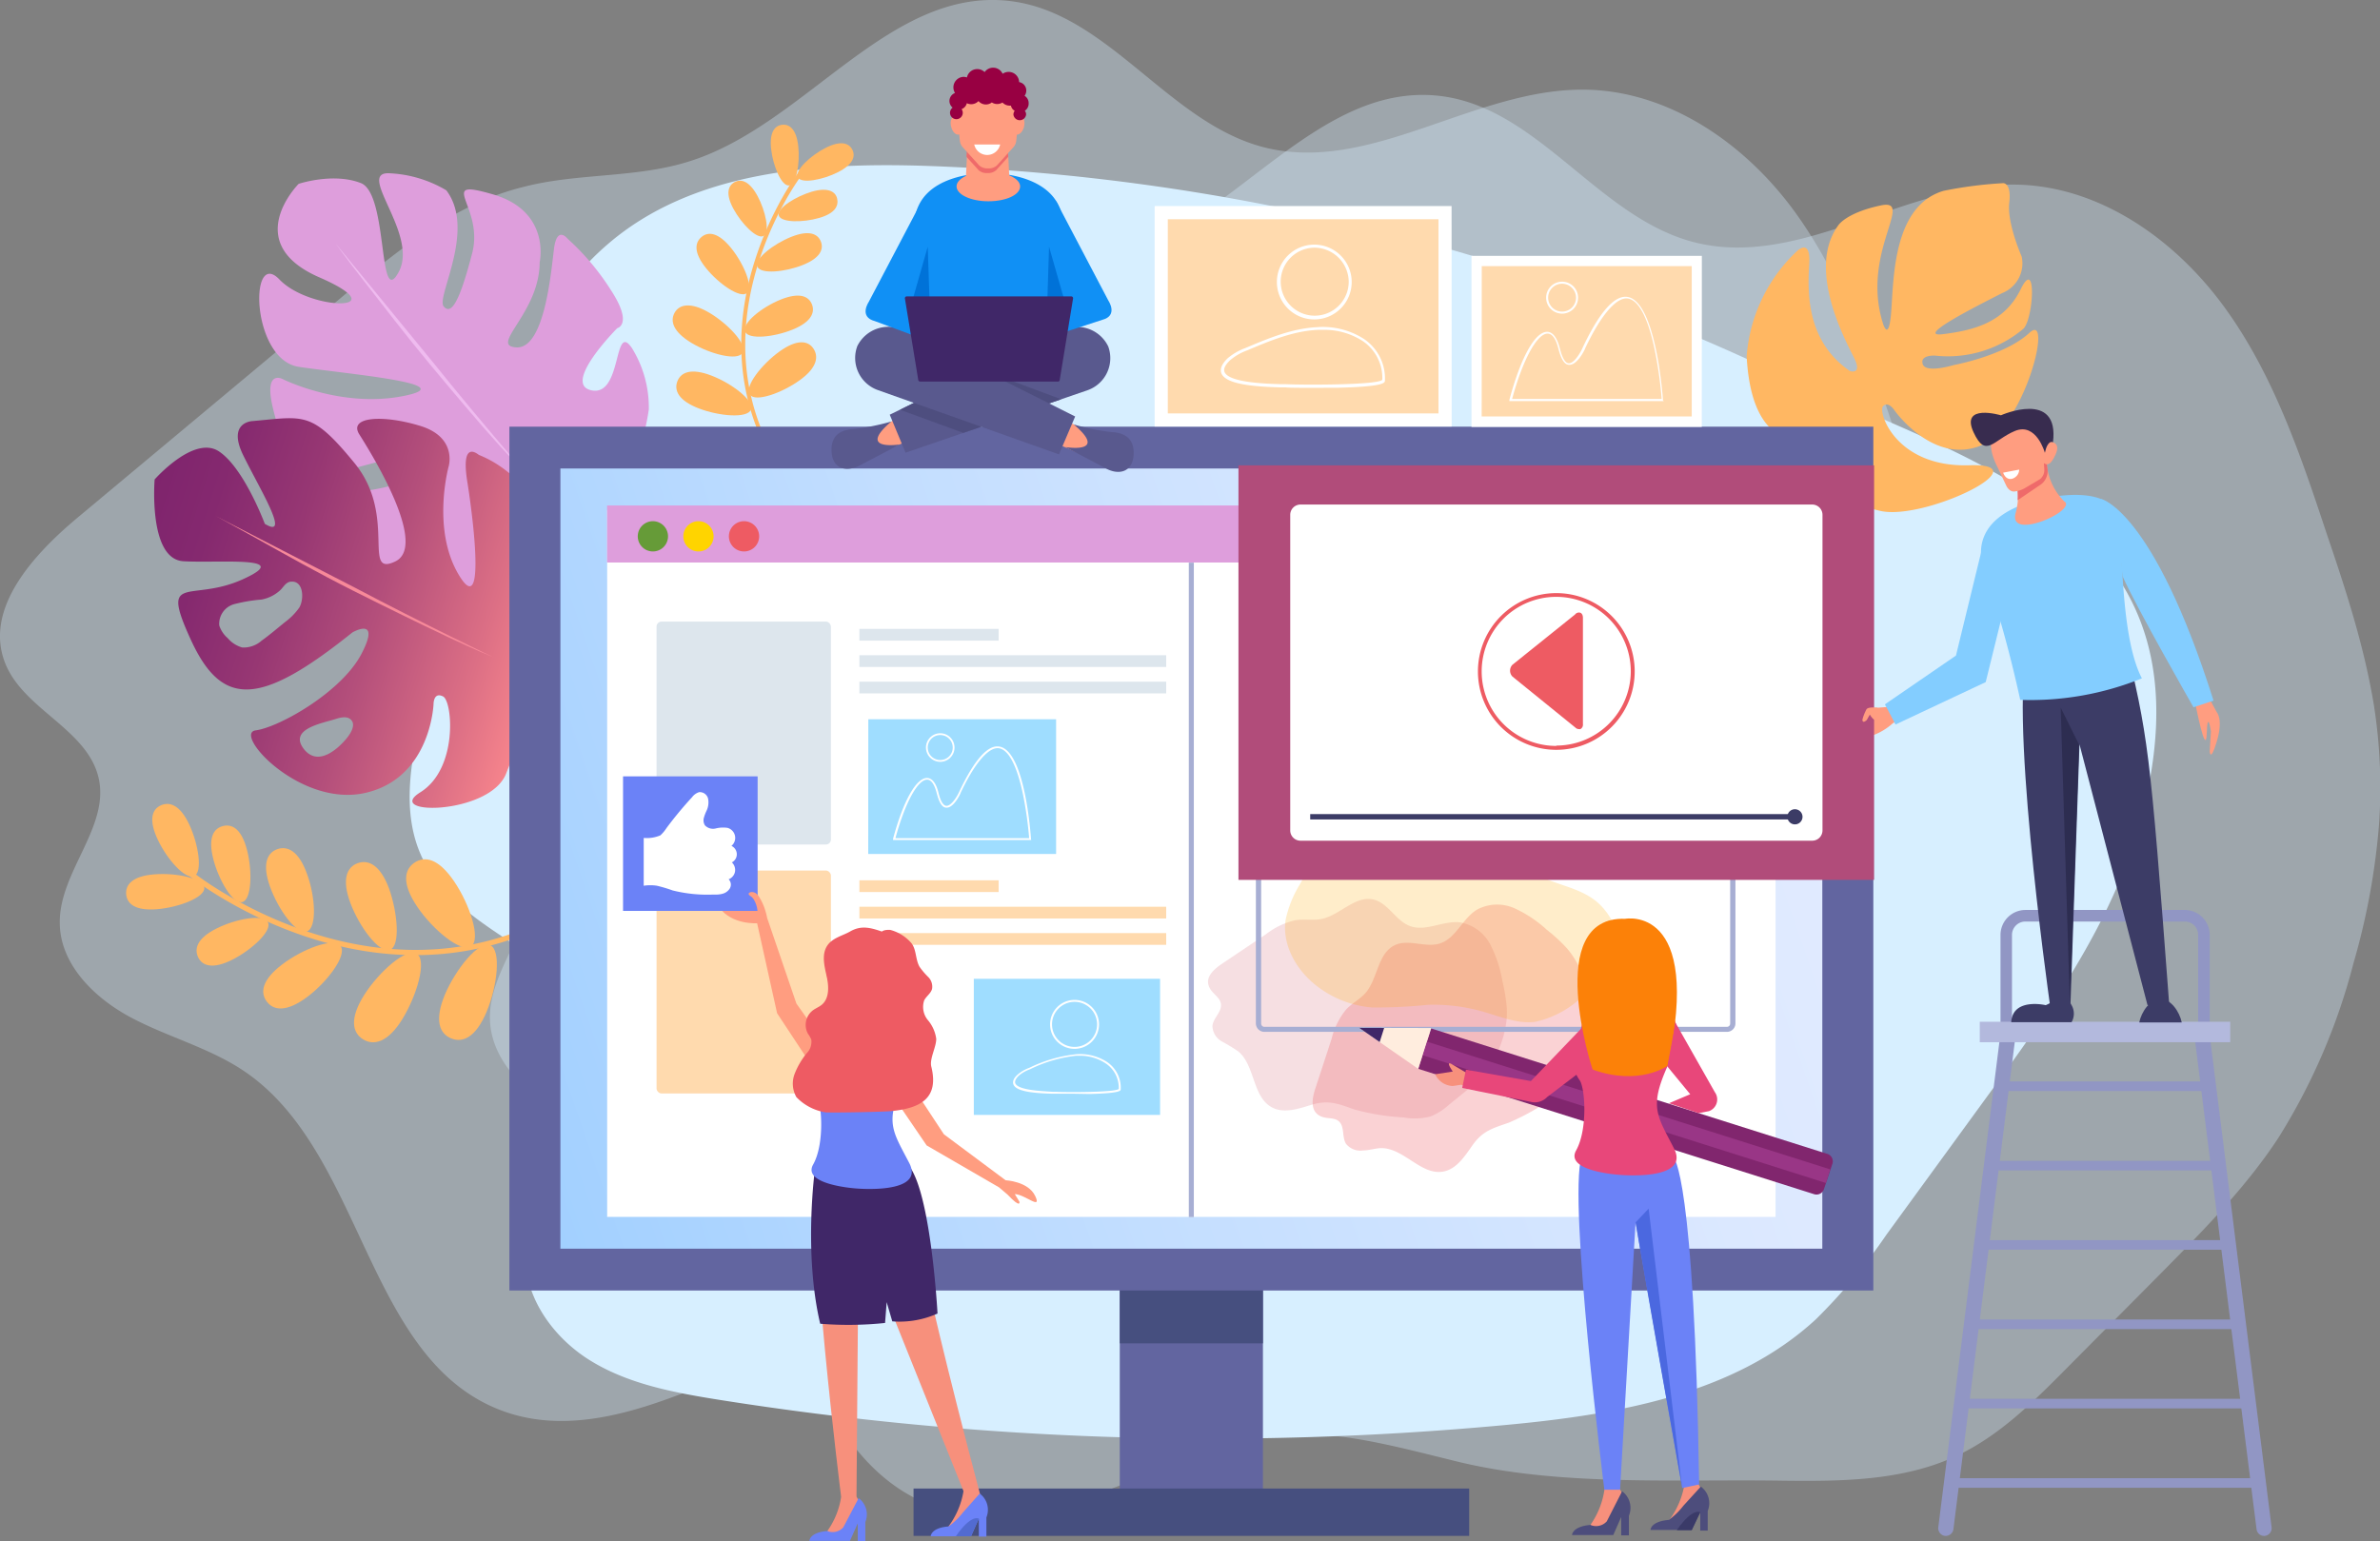 <svg xmlns="http://www.w3.org/2000/svg" xmlns:xlink="http://www.w3.org/1999/xlink" viewBox="0 0 279.96 181.33"><rect x="0" y="0" width="279.96" height="181.33" fill="#808080" stroke="none"/><defs><linearGradient id="a" x1="1040.08" y1="-455.09" x2="1036.51" y2="-506.24" gradientTransform="translate(107.1 1212.87) rotate(-68.49)" gradientUnits="userSpaceOnUse"><stop offset="0" stop-color="#fb888d"/><stop offset="0.17" stop-color="#dc6f85"/><stop offset="0.42" stop-color="#b44f7b"/><stop offset="0.65" stop-color="#973773"/><stop offset="0.85" stop-color="#85296f"/><stop offset="1" stop-color="#7f246d"/></linearGradient><linearGradient id="b" x1="59.66" y1="128.73" x2="220.62" y2="73.31" gradientUnits="userSpaceOnUse"><stop offset="0" stop-color="#a2d0ff"/><stop offset="0.39" stop-color="#c3deff"/><stop offset="0.77" stop-color="#dbe8ff"/><stop offset="0.99" stop-color="#e4ecff"/></linearGradient></defs><path d="M159.26,163c6.88.09,14,0,20.24-2.89,5.05-2.35,9.09-6.38,13-10.34l10.9-11c5-5.06,10.09-10.16,14-16.12a72.65,72.65,0,0,0,8.84-20.59,81.15,81.15,0,0,0,3-16.34,62.49,62.49,0,0,0-.59-13.87c-1.07-6.88-3.27-13.52-5.46-20.13-3.11-9.35-6.29-18.86-12.09-26.83S196.35,10.7,186.5,10.55c-13-.21-25.29,10-37.86,6.77C137.42,14.41,130.38,1.56,118.88.13c-14.21-1.75-24,14.42-37.6,18.79C74.93,21,68,20.31,61.54,22,53.38,24,46.61,29.6,40.15,35L9.21,60.83C3.93,65.23-1.91,71.6.6,78c2.15,5.49,9.68,7.77,11,13.53s-4.6,11-4.57,17c0,4.91,4.07,8.9,8.41,11.2s9.22,3.55,13.29,6.3c14.09,9.52,14.22,33.7,30.08,39.85,9.55,3.7,20-1.27,29.44-5.25,12.38-5.21,20.22-2.89,32.41.12S146.77,162.87,159.26,163Z" fill="#d7efff" opacity="0.35"/><path d="M209.86,174.21c6.88.08,14,0,20.24-2.9,5.05-2.35,9.09-6.38,13-10.33L254,150c5-5.06,10.09-10.16,14-16.12a73,73,0,0,0,8.85-20.59,81.84,81.84,0,0,0,3-16.34,62.49,62.49,0,0,0-.59-13.87C278.15,76.22,276,69.58,273.76,63c-3.1-9.35-6.29-18.86-12.08-26.83S247,21.87,237.1,21.72c-13-.2-25.29,10-37.85,6.77C188,25.58,181,12.73,169.48,11.3c-14.21-1.75-24,14.42-37.6,18.79-6.35,2-13.28,1.39-19.74,3-8.16,2.09-14.92,7.64-21.39,13L59.81,72c-5.27,4.4-11.12,10.78-8.61,17.17,2.16,5.49,9.68,7.77,11,13.53s-4.59,11-4.57,17c0,4.91,4.08,8.9,8.41,11.21s9.22,3.54,13.29,6.29c14.09,9.52,14.22,33.7,30.08,39.85,9.55,3.7,20-1.27,29.44-5.25,12.39-5.21,20.22-2.89,32.42.12S197.37,174,209.86,174.21Z" fill="#d7efff" opacity="0.35"/><path d="M109.34,19.53c-13.38-.47-27.95.55-38,9.33-9,7.81-12.45,20-15.48,31.55q-2.87,10.86-5.72,21.73c-1.69,6.41-3.31,13.56-.16,19.4,5.23,9.72,21.68,12.17,22.11,23.2.32,8.26-9.42,13.91-10.23,22.14-.51,5.29,3,10.34,7.51,13.15s9.9,3.81,15.15,4.65a371.41,371.41,0,0,0,92.3,3c13.13-1.21,27.08-3.52,36.77-12.45a66.58,66.58,0,0,0,8.3-9.95l11.54-15.84c8-10.93,16.1-22.26,19-35.45,7.47-33.43-20.93-39.56-44.31-50.54A254.73,254.73,0,0,0,109.34,19.53Z" fill="#d7efff"/><path d="M63.1,109.23a.35.35,0,0,1-.18.2c-21,9.22-40.39-6.15-40.58-6.31a.32.32,0,0,1-.05-.46.31.31,0,0,1,.46,0c.19.15,19.33,15.27,39.9,6.21a.33.33,0,0,1,.45.41Z" fill="#ffb762"/><path d="M22.26,97c1.08,2.3,1.61,5.59.58,6.07s-3.22-2-4.3-4.32-.65-3.54.38-4S21.18,94.7,22.26,97Z" fill="#ffb762"/><path d="M18.14,102.87c2.54-.21,5.8.45,5.89,1.58s-3,2.31-5.56,2.52-3.54-.64-3.63-1.77S15.6,103.07,18.14,102.87Z" fill="#ffb762"/><path d="M29.07,100.05c.63,2.47.53,5.79-.57,6.08s-2.78-2.59-3.41-5.06,0-3.59,1.13-3.88S28.44,97.58,29.07,100.05Z" fill="#ffb762"/><path d="M25.47,109.24c2.27-1.14,5.54-1.75,6.05-.73s-1.94,3.27-4.21,4.41-3.52.73-4-.29S23.19,110.38,25.47,109.24Z" fill="#ffb762"/><path d="M36.1,102.78c1,2.67,1.21,6.38,0,6.81s-3.37-2.58-4.33-5.25-.35-4,.84-4.43S35.14,100.11,36.1,102.78Z" fill="#ffb762"/><path d="M33.19,113.47c2.39-1.82,6.06-3.23,6.87-2.17s-1.54,4.22-3.93,6-3.93,1.62-4.74.55S30.8,115.29,33.19,113.47Z" fill="#ffb762"/><path d="M45.77,104.55c1,2.82,1.35,6.74.1,7.2s-3.6-2.69-4.65-5.5-.41-4.23.84-4.69S44.72,101.73,45.77,104.55Z" fill="#ffb762"/><path d="M42.84,117.06c1.76-2.77,5-5.62,6.2-4.84s0,4.9-1.71,7.68-3.4,3.15-4.64,2.37S41.09,119.84,42.84,117.06Z" fill="#ffb762"/><path d="M53.43,103.71c1.84,2.71,3.17,6.79,2,7.62s-4.51-1.93-6.35-4.65-1.54-4.37-.32-5.19S51.59,101,53.43,103.71Z" fill="#ffb762"/><path d="M52.34,117c1.28-3,4-6.37,5.32-5.8s.85,4.83-.43,7.86-2.83,3.67-4.18,3.1S51.07,120.05,52.34,117Z" fill="#ffb762"/><path d="M90,52.39a.23.23,0,0,1-.16-.13c-7.69-16.11,3.82-31.63,3.94-31.79a.26.26,0,0,1,.36,0,.25.25,0,0,1,0,.36c-.11.15-11.44,15.43-3.88,31.26a.25.25,0,0,1-.12.34A.25.25,0,0,1,90,52.39Z" fill="#ffb762"/><path d="M98.57,20.26c-1.77.9-4.32,1.39-4.72.6s1.49-2.56,3.26-3.46,2.75-.58,3.15.21S100.34,19.36,98.57,20.26Z" fill="#ffb762"/><path d="M93.9,17.19c.22,2-.21,4.53-1.09,4.63s-1.88-2.3-2.1-4.27.41-2.77,1.29-2.87S93.68,15.22,93.9,17.19Z" fill="#ffb762"/><path d="M96.36,25.64c-1.91.56-4.51.56-4.75-.29s2-2.24,3.86-2.79,2.8-.06,3,.79S98.26,25.09,96.36,25.64Z" fill="#ffb762"/><path d="M89.11,23.06c.94,1.74,1.49,4.28.71,4.7s-2.59-1.43-3.54-3.18-.65-2.73.13-3.15S88.16,21.31,89.11,23.06Z" fill="#ffb762"/><path d="M94.4,31.19c-2.06.82-4.94,1.1-5.31.18s1.93-2.69,4-3.51,3.11-.36,3.47.56S96.46,30.38,94.4,31.19Z" fill="#ffb762"/><path d="M86,29.18c1.48,1.82,2.67,4.64,1.86,5.3s-3.33-1.1-4.8-2.92-1.35-3-.54-3.68S84.52,27.36,86,29.18Z" fill="#ffb762"/><path d="M93.25,38.77C91.08,39.66,88,40,87.64,39s2-2.87,4.18-3.75,3.28-.43,3.68.54S95.42,37.89,93.25,38.77Z" fill="#ffb762"/><path d="M83.43,36.79c2.2,1.3,4.5,3.73,3.92,4.72s-3.82.15-6-1.16-2.54-2.57-2-3.55S81.22,35.49,83.43,36.79Z" fill="#ffb762"/><path d="M94.09,44.72c-2.07,1.5-5.22,2.64-5.89,1.71s1.39-3.56,3.47-5.06,3.37-1.3,4-.38S96.17,43.22,94.09,44.72Z" fill="#ffb762"/><path d="M83.69,44.19c2.39.92,5.06,2.94,4.65,4s-3.75.78-6.14-.14-2.93-2.12-2.52-3.19S81.3,43.27,83.69,44.19Z" fill="#ffb762"/><path d="M35.13,21.63s-6.91,6.93,2.43,11-1.1,4-4.69.25-3.33,9.44,2.28,10.28,19.58,2,12.26,3.44-14.16-2-14.16-2S31,43.38,32.1,48s2.93,8.49,7.09,7.67,14.5-4.43,11.66-1.16-10.73,3.73-12.14,3.28S38.41,63,42,64.07s1.25,4.87,4,2.89,8.61-3.14,5.33-1.57-1,4.91,3.36,4.47,13.51-2,7.84-13.14c0,0,11.4,7.63,13.79-8.55a13.26,13.26,0,0,0-2-7.24c-2.17-3.16-1.11,5.7-4.71,5s3-7.32,3-7.32,1.89-.43-.73-4.45a29,29,0,0,0-5.13-6.09s-1.24-1.59-1.59,1.24-1.12,11.73-4.41,11.56,2.71-4,2.73-10c0,0,1.37-6-5.49-8s-1,1.36-2.45,6.93-2.43,7.34-3.35,6.25,3.84-9,.31-13.66a14.38,14.38,0,0,0-6.61-2c-4.2-.3,3.44,7.15,1,11.63s-1.19-9.21-4.44-10.48S35.13,21.63,35.13,21.63Z" fill="#de9edc"/><path d="M39.48,28.65,51,42.71c5.69,7.09,11.68,13.94,11.68,13.94S61.1,55,58.82,52.49s-5.22-6-8.14-9.5-5.67-7.11-7.77-9.8S39.48,28.65,39.48,28.65Z" fill="#efbbef"/><path d="M55,56.86c.85,5.44,2,16-1.11,10.64s-1.12-12.6-1.12-12.6,1.07-3.44-3.33-4.79-8.49-1.09-7.17,1,8.18,13.07,4.22,14.95.28-5.39-4.79-11.58-5.89-5.47-12-4.94c0,0-3,.1-1.1,4s5.7,10,2.55,8.09c0,0-2.44-6.56-5.39-8.52s-7.57,3.3-7.57,3.3-.77,9.37,3.38,9.62,13.18-.68,7,2.12-9.8-.91-6.12,7.12,8.17,7.83,19-.86c0,0,3.43-2,1.07,2.52s-9.71,8.64-12.44,9S35.3,95.05,43,93.28s8-10.47,8-10.47,0-1.44,1.12-.87,1.78,8.5-2.67,11.27S57.64,95.89,59.54,91s4-9.55,1.32-12.58c0,0,9.63-1.27,4.67-14.89,0,0-2.77-7.44-9.18-10C56.35,53.58,54.09,51.42,55,56.86ZM41.31,84.7c.53.58,0,1.49-.47,2.09-1.16,1.43-3.5,3.45-5.13,1.29-1.77-2.36,2.3-3,3.81-3.5C40.12,84.39,40.88,84.23,41.31,84.7ZM35.2,71.49a7.21,7.21,0,0,1-1.53,1.59c-1,.79-1.89,1.58-2.89,2.29a3.19,3.19,0,0,1-2.28.81,3.45,3.45,0,0,1-1.71-1.1,3.3,3.3,0,0,1-1-1.5,2.4,2.4,0,0,1,1.72-2.49,18.54,18.54,0,0,1,3.25-.55,4.42,4.42,0,0,0,2.19-1.09c.35-.32.64-.9,1.15-1C35.75,68.17,35.79,70.54,35.2,71.49Z" fill="url(#a)"/><path d="M25.41,60.73l16.28,8.38c8.09,4.28,16.36,8.22,16.36,8.22S55.92,76.48,52.8,75s-7.22-3.47-11.31-5.53-8.09-4.31-11.1-6S25.41,60.73,25.41,60.73Z" fill="#f78999"/><path d="M217.46,50.26s-11.18,7.11-12-8.34a18.93,18.93,0,0,1,5.88-12.34s1.67-1.7,1.48,1.47-.42,9.06,4.8,12.61c0,0,1.48.48.48-1.55s-5.62-10.43-1.87-15.59c0,0,.9-1.48,5-2.35s-2.35,5.5.25,13.84c0,0,.72,2.52,1-1.56s.33-12.29,6.15-14a48.49,48.49,0,0,1,7-.9s1-.08.72,2.31,1.46,6.32,1.46,6.32a3.76,3.76,0,0,1-2.29,4.3c-3.08,1.57-10.43,5.28-6.92,4.83s7.16-1.32,9.09-5.27,1.51,3.5.32,4.64a13.78,13.78,0,0,1-10.37,3.16s-1.83-.12-1.47,1,3.65.11,3.65.11,6-1.1,8.9-3.79-.62,11.53-6.08,13.4-9.8-4.29-9.8-4.29-.71-1.12-1.34-.48,1.46,7.23,10.17,6.95-5.4,6.62-10.57,5.35C216.12,58.91,215.2,57.3,217.46,50.26Z" fill="#ffb762"/><path d="M232.29,26.08l-6.87,11.44C221.92,43.2,218.67,49,218.67,49s.72-1.51,1.91-3.71,2.87-5.09,4.56-8,3.52-5.68,4.86-7.79S232.29,26.08,232.29,26.08Z" fill="#ffb762"/><rect x="131.72" y="149.14" width="16.84" height="30.15" fill="#6265a0"/><rect x="131.72" y="151.18" width="16.84" height="6.87" fill="#464f7f"/><rect x="59.92" y="50.2" width="160.44" height="101.63" fill="#6265a0"/><rect x="65.92" y="55.12" width="148.44" height="91.79" fill="url(#b)"/><rect x="107.46" y="175.13" width="65.36" height="5.57" fill="#464f7f"/><rect x="71.42" y="60.01" width="137.44" height="83.16" fill="#fff"/><rect x="71.41" y="59.47" width="137.46" height="6.71" fill="#de9edc"/><path d="M83.94,63.1a1.78,1.78,0,1,1-1.78-1.78A1.78,1.78,0,0,1,83.94,63.1Z" fill="#ffd400"/><path d="M78.58,63.1a1.78,1.78,0,1,1-1.78-1.78A1.78,1.78,0,0,1,78.58,63.1Z" fill="#669b38"/><path d="M89.3,63.1a1.78,1.78,0,1,1-1.78-1.78A1.78,1.78,0,0,1,89.3,63.1Z" fill="#ee5b63"/><rect x="77.23" y="73.13" width="20.51" height="26.23" rx="0.59" fill="#dde6ed"/><rect x="77.23" y="102.42" width="20.51" height="26.23" rx="0.59" fill="#ffdaae"/><path d="M165.13,131.47a7.16,7.16,0,0,0,3.16-.12,7.29,7.29,0,0,0,2.16-1.38l1.85-1.5a17.13,17.13,0,0,0,2.41-2.25,11.48,11.48,0,0,0,1.69-3,12.56,12.56,0,0,0,.71-2.46,9.55,9.55,0,0,0,.14-2.14,20.27,20.27,0,0,0-.52-3.18,14.76,14.76,0,0,0-1.42-4.31,5,5,0,0,0-3.54-2.61c-2-.24-4.05,1.13-5.92.43-1.68-.63-2.55-2.71-4.3-3.12-2.15-.49-3.91,1.83-6.07,2.28-1,.21-2.06,0-3.08.15a8.79,8.79,0,0,0-3.49,1.66l-5.17,3.47c-.88.59-1.88,1.47-1.59,2.49s1.36,1.35,1.47,2.26-.89,1.62-1,2.54a2.14,2.14,0,0,0,1.11,1.85,20,20,0,0,1,1.94,1.18c2,1.69,1.64,5.4,4,6.6,1.41.72,3.1.13,4.61-.33,2-.6,3.15-.12,5,.54A27.14,27.14,0,0,0,165.13,131.47Z" fill="#ecb7bd" opacity="0.43"/><path d="M182.71,129.13a7,7,0,0,0,2.41-2,7.32,7.32,0,0,0,.86-2.41c.17-.78.35-1.56.52-2.33a15.7,15.7,0,0,0,.51-3.26,11,11,0,0,0-.53-3.41,11.94,11.94,0,0,0-.95-2.38,10.25,10.25,0,0,0-1.21-1.77,19.57,19.57,0,0,0-2.37-2.18,14.59,14.59,0,0,0-3.78-2.52,5,5,0,0,0-4.39.13c-1.72,1-2.49,3.38-4.4,4-1.71.54-3.68-.56-5.3.2-2,.93-2,3.85-3.38,5.54-.66.78-1.62,1.27-2.33,2a8.69,8.69,0,0,0-1.73,3.46c-.64,2-1.29,3.94-1.93,5.91-.33,1-.57,2.32.28,3s1.91.22,2.55.86.3,1.83.8,2.61a2.15,2.15,0,0,0,2,.77c.76,0,1.5-.29,2.26-.27,2.62.09,4.62,3.25,7.2,2.75,1.55-.3,2.51-1.81,3.42-3.1,1.19-1.7,2.41-2,4.25-2.64A27.16,27.16,0,0,0,182.71,129.13Z" fill="#ee5b63" opacity="0.27"/><path d="M187.85,106.11c2.32,2,3.53,5.65,1.83,8.19a9.56,9.56,0,0,1-2.51,2.31l-1.58,1.13a11.6,11.6,0,0,1-5,2.48c-2.1.27-4.15-.63-6.19-1.21a21.17,21.17,0,0,0-6.43-.79,59,59,0,0,1-6.63.31,12.27,12.27,0,0,1-6.75-2.77c-2.22-1.84-3.79-4.71-3.36-7.56a13.27,13.27,0,0,1,1.69-4.18l2.35-4.28A18.35,18.35,0,0,1,159,94.47a9.23,9.23,0,0,1,4.49-2.1,12.34,12.34,0,0,1,9,2.48c2.74,2,4.43,4.74,6.84,7S185.33,104,187.85,106.11Z" fill="#fa0" opacity="0.21"/><path d="M203.14,121.4H148.73a1,1,0,0,1-1-1V90.62a1,1,0,0,1,1-1h54.41a1,1,0,0,1,1,1v29.8A1,1,0,0,1,203.14,121.4ZM148.73,90.24a.38.38,0,0,0-.38.38v29.8a.38.38,0,0,0,.38.39h54.41a.38.38,0,0,0,.38-.39V90.62a.38.38,0,0,0-.38-.38Z" fill="#a7aed3"/><rect x="101.09" y="103.57" width="16.38" height="1.38" fill="#ffdaae"/><rect x="101.09" y="106.68" width="36.09" height="1.38" fill="#ffdaae"/><rect x="101.09" y="109.78" width="36.09" height="1.38" fill="#ffdaae"/><rect x="114.55" y="115.16" width="21.91" height="16.01" fill="#9fddff"/><path d="M126.4,123.4a2.88,2.88,0,1,1,2.88-2.88A2.88,2.88,0,0,1,126.4,123.4Zm0-5.53a2.65,2.65,0,1,0,2.65,2.65A2.65,2.65,0,0,0,126.4,117.87Z" fill="#fff"/><path d="M126.4,128.68c-1.1,0-2,0-2.22,0h-.39c-2.08-.06-4.24-.23-4.58-1.09-.12-.33,0-.72.48-1.15a4.36,4.36,0,0,1,1.39-.81,16.46,16.46,0,0,1,5.53-1.6,5.86,5.86,0,0,1,3.58.89,3.65,3.65,0,0,1,1.64,3.23h0c0,.17,0,.47-3.64.56Zm.58-4.47h-.36a16.06,16.06,0,0,0-5.45,1.59,4.11,4.11,0,0,0-1.32.75c-.37.36-.51.67-.42.9.32.84,3.26.92,4.37,1h.39c1.34.07,7.1.07,7.41-.34a3.44,3.44,0,0,0-1.54-3A5.46,5.46,0,0,0,127,124.21Z" fill="#fff"/><path d="M102.46,130.46l-8.78-12.39L90.24,108s-.52-3.34-2.78-3.9.66.37.8,2.35c0,0-5-1.57-3.66.31,1.5,2.08,4.46,1.86,4.46,1.86l2.35,10.59,9.24,14Z" fill="#ff9d80"/><path d="M105.21,124.6l5.82,8.85,7.26,5.41s2.66.12,3.48,1.85-1.22-.2-2.4-.22l.54.88s.24.91-1.4-.83l-1-.85L109,134.76l-5.22-7.67Z" fill="#ff9d80"/><path d="M100.75,176.08l.25.46-1.66,3.65-1.66.48-.36-.54a9.32,9.32,0,0,0,1.62-4l.5-1.57Z" fill="#f7907c"/><path d="M106.58,138s.55,7,8.81,38.19l-1.73.05L101,144.72l-.25,31.36H98.94s-4.18-33.18-2.63-38.27Z" fill="#f7907c"/><path d="M95.87,137.51s-1.37,9.84.61,18.23a41.44,41.44,0,0,0,7.63-.09l.19-2.45.66,2.26a10.93,10.93,0,0,0,5.32-.92s-.84-15.69-3.81-17.83Z" fill="#402768"/><path d="M100.37,119.64s-3.16,0-4,2.71a26.78,26.78,0,0,1-.92,3.15,4.12,4.12,0,0,0,.64,3.51c.6.94.9,5.62-.44,8s5,2.81,5,2.81,8.26.77,6.3-3-2.86-4.71-.75-9.43S107.83,119.71,100.37,119.64Z" fill="#6b82f7"/><path d="M102.88,115.06a5.48,5.48,0,0,0,.41,5.3s.56.5-.7,1.14c-1.67.85-4.31.9-3.25-1.27a6.32,6.32,0,0,0,.28-3.18Z" fill="#ff9d80"/><path d="M103.72,113.91c-.27-.21-.59-.33-.89.23.45-4.13-3.29-4-4.22-3,0,0-2.23.76-1.16,4.41l.58,1.86s.14.69.68.77A2.78,2.78,0,0,0,100,118l1.62-.56a1.22,1.22,0,0,0,.61-.93l.08-.62.1.09c.36.28.74-.05,1.19-.63S104.08,114.19,103.72,113.91Z" fill="#ff9d80"/><path d="M106.27,121.06s1.69,1.24,2.31,5.26a3.9,3.9,0,0,1-3.29,1l-.92-2Z" fill="#ffcf61"/><path d="M103.58,109.77c.21-.35.7-.38,1.12-.37a4.91,4.91,0,0,1,2.39,1.43c.74.74.55,2,1.08,2.92a8.56,8.56,0,0,0,1,1.18,1.59,1.59,0,0,1,.47,1.41c-.14.54-.68.86-.93,1.36a2.44,2.44,0,0,0,.42,2.3,4.28,4.28,0,0,1,1,2.22c0,1-.81,2.35-.58,3.27.91,3.69-1.2,4.88-4.67,5.23-1,.1-6.82.21-7.77.15a6.06,6.06,0,0,1-3.43-1.79,3.21,3.21,0,0,1-.21-2.73,9,9,0,0,1,1.42-2.43,1.91,1.91,0,0,0,.54-1.62,3.13,3.13,0,0,0-.38-.66,2.16,2.16,0,0,1,.54-2.75c.34-.26.75-.41,1.08-.68.91-.77.83-2.19.57-3.35s-.59-2.47,0-3.49,1.86-1.26,2.76-1.78c1.4-.81,2.58-.39,4,.1Z" fill="#ee5b63"/><path d="M101,176.26a2.37,2.37,0,0,1,.79,2.81v2.26h-.89v-2.11l-.92,2.07H95.21s0-1,2.11-1.16a1.67,1.67,0,0,0,1.88-.44Z" fill="#6b82f7"/><path d="M115,175.54l.25.45-1.66,3.66-1.66.48-.36-.54a9.64,9.64,0,0,0,1.77-4.17l.35-1.46Z" fill="#f7907c"/><path d="M115.24,175.72a2.37,2.37,0,0,1,.79,2.81v2.26h-.89v-2.12l-.92,2.08h-4.74s0-1,2.11-1.16a8.72,8.72,0,0,0,1.67-1.63Z" fill="#6b82f7"/><path d="M115.14,178.67s-.87-.58-2.7,2.07h1.78Z" fill="#526bd1"/><rect x="73.29" y="91.34" width="15.83" height="15.83" fill="#6b82f7"/><path d="M86.09,101.46a1.07,1.07,0,0,0,.58-1,1.09,1.09,0,0,0-.63-.94,1.22,1.22,0,0,0-.47-2.12,3.59,3.59,0,0,0-1.38.07,1.31,1.31,0,0,1-1.27-.37,1.11,1.11,0,0,1-.13-.86,4.87,4.87,0,0,1,.31-.83A2.27,2.27,0,0,0,83.3,94a1,1,0,0,0-1.07-.8,1.66,1.66,0,0,0-.82.59,44.61,44.61,0,0,0-3,3.62,4.38,4.38,0,0,1-.73.87,4,4,0,0,1-1.86.31l-.1,0c0,.15,0,5.51,0,5.62a5.1,5.1,0,0,1,1.56,0,16.9,16.9,0,0,1,1.84.55,16.78,16.78,0,0,0,4.69.49h.48a3,3,0,0,0,.67-.09,1.44,1.44,0,0,0,.9-.65.89.89,0,0,0-.15-1.06,1.19,1.19,0,0,0,.75-.91A1.23,1.23,0,0,0,86.09,101.46Z" fill="#fff"/><path d="M89.12,107.17s-.16-1.35-.86-1.76.63-.85,1,.15l.34,1.63Z" fill="#ff9d80"/><path d="M228.79,180.7h0a.91.91,0,0,1-.79-1l7.36-58.46a.89.89,0,0,1,1-.78h0a.9.9,0,0,1,.78,1l-7.36,58.46A.9.9,0,0,1,228.79,180.7Z" fill="#9196c4"/><path d="M266.43,180.7h0a.91.91,0,0,0,.78-1l-7.35-58.46a.9.9,0,0,0-1-.78h0a.89.89,0,0,0-.78,1l7.36,58.46A.9.9,0,0,0,266.43,180.7Z" fill="#9196c4"/><path d="M236.67,122.39V110a1.58,1.58,0,0,1,1.58-1.58H257a1.57,1.57,0,0,1,1.57,1.58v12.4h1.36V110a2.94,2.94,0,0,0-2.93-2.94H238.25a2.94,2.94,0,0,0-2.93,2.94v12.4Z" fill="#9196c4"/><rect x="232.88" y="120.21" width="29.46" height="2.41" fill="#b3b9dd"/><rect x="235.33" y="127.23" width="24.46" height="1.13" fill="#9196c4"/><rect x="234.08" y="136.57" width="26.97" height="1.13" fill="#9196c4"/><rect x="232.83" y="145.9" width="29.48" height="1.13" fill="#9196c4"/><rect x="231.58" y="155.24" width="31.98" height="1.13" fill="#9196c4"/><rect x="230.32" y="164.57" width="34.49" height="1.13" fill="#9196c4"/><rect x="229.07" y="173.91" width="36.99" height="1.13" fill="#9196c4"/><path d="M249.88,75.05c2.8,11.58,3,12.67,5.29,43.2l-2.56,0-8-30.68-1.07,30.94-2.4-.27c-.23-1.68-5.1-36.41-2.38-42.43Z" fill="#3c3c66"/><polygon points="243.48 118.22 244.56 87.61 242.4 83.25 243.48 118.22" fill="#2d2d51"/><path d="M256.64,120.29c-.26-1.26-1.28-2.76-2.5-2.76s-2.24,1.5-2.5,2.76Z" fill="#3c3c66"/><path d="M242.08,117.63s1.58,1.45-.72.11c0,0,.26.1-.72.52,0,0-3.88-.92-4.06,2h7.1a2,2,0,0,0,0-2S242.88,116.63,242.08,117.63Z" fill="#3c3c66"/><path d="M240,58.74s9.05-2.35,9.36,3,.39,13.82,2.59,18.07a34.87,34.87,0,0,1-14.31,2.53A146.38,146.38,0,0,0,233.42,67S230.6,61,240,58.74Z" fill="#83cdff"/><path d="M240.76,53.64A7,7,0,0,0,242.83,59s.7.3-.5,1.22c-1.59,1.23-5.91,2.63-5.23.14a7.63,7.63,0,0,0,.08-3.8Z" fill="#ff9d80"/><path d="M240.86,55.25a2,2,0,0,1-.71,1.69l-2.81,1.91a11,11,0,0,0-.05-1.55l3.33-3.1.15.4S240.83,55.09,240.86,55.25Z" fill="#ef6a6a"/><path d="M223,82.75l-.66.41s-5.74.34-3.7.75,1.37.71.12.75-1.41-.42-1.41-.42-.71-.95-.71.63,2.58,1.95,3.62,1.66a7.33,7.33,0,0,0,2.41-1.45l1.58-.79Z" fill="#ff9d80"/><polygon points="233.23 64.2 230.08 77.13 221.72 82.87 222.97 85.24 233.58 80.25 235.45 72.66 233.23 64.2" fill="#83cdff"/><path d="M241.6,52.08c-.36-.18-.74-.24-.95.45-.37-4.7-4.51-3.75-5.35-2.52,0,0-2.28,1.17-.31,5l1,2.11s.31.73.93.71a3.12,3.12,0,0,0,1.38-.47l1.69-1a1.39,1.39,0,0,0,.48-1.17l-.05-.7.14.08c.45.23.81-.21,1.19-1S242.05,52.31,241.6,52.08Z" fill="#ff9d80"/><path d="M235.63,55.61c.18.49.53.82,1,.73a1.15,1.15,0,0,0,.89-1.09Z" fill="#fff"/><path d="M240.54,53.27s-1-3.63-3.54-2.56-3.41,3.26-4.85.15c-1.59-3.43,3.22-2,3.22-2s6.92-3.08,6.12,3.19C241.49,52,240.88,51.68,240.54,53.27Z" fill="#382c4f"/><path d="M258.25,82.82s1.23,6.41,1.33,3.48.49-.25.49-.25l-.14,2.34s.07,1.4.84-1.18,0-3.4,0-3.4l-.88-1.61Z" fill="#ff9d80"/><path d="M247.14,58.7s6.12,1.24,13.24,23.73l-2.36.78s-6.74-11.77-8.35-15.43l-.57-5.59Z" fill="#83cdff"/><rect x="145.68" y="54.75" width="74.77" height="48.77" transform="translate(366.13 158.27) rotate(180)" fill="#b14c7a"/><path d="M151.77,60.57V97.7A1.21,1.21,0,0,0,153,98.91h60.17a1.21,1.21,0,0,0,1.21-1.21V60.57a1.21,1.21,0,0,0-1.21-1.21H153A1.21,1.21,0,0,0,151.77,60.57Z" fill="#fff"/><path d="M192.29,79a9.22,9.22,0,1,0-9.22,9.22A9.23,9.23,0,0,0,192.29,79Zm-9.22,8.76A8.77,8.77,0,1,1,191.83,79,8.77,8.77,0,0,1,183.07,87.72Z" fill="#ee5b63"/><path d="M185.31,85.6l-7.4-6a1,1,0,0,1,0-1.39l7.36-5.91a.57.57,0,0,1,.63-.21c.11.05.3.19.3.6V85.19a.58.58,0,0,1-.3.59.4.4,0,0,1-.17,0A.59.59,0,0,1,185.31,85.6Z" fill="#ee5b63"/><rect x="154.12" y="95.78" width="57.47" height="0.63" transform="translate(365.71 192.19) rotate(180)" fill="#3c3c66"/><path d="M210.25,96.09a.89.89,0,1,0,.89-.88A.88.88,0,0,0,210.25,96.09Z" fill="#3c3c66"/><path d="M220.86,83.26s-1.07-.13-1.3.18a5.78,5.78,0,0,0-.48,1.21s-.05.56.51.06l.36-.64s.38.69.73.66Z" fill="#ff9d80"/><path d="M116.75,20.36h-.9c-2.52.11-9.46,1-8.15,8a59.85,59.85,0,0,1,.21,17.15,51.86,51.86,0,0,0,7.51.84h1.76a51.86,51.86,0,0,0,7.51-.84,59.85,59.85,0,0,1,.21-17.15C126.21,21.4,119.27,20.47,116.75,20.36Z" fill="#1090f5"/><path d="M120,21.93c0,1-1.67,1.75-3.74,1.75s-3.74-.79-3.74-1.75,1.67-1.74,3.74-1.74S120,21,120,21.93Z" fill="#ff9d80"/><path d="M113.1,14.51c.18.58.06,1.16-.27,1.3s-.74-.22-.92-.8-.06-1.16.27-1.29S112.92,13.94,113.1,14.51Z" fill="#ff9d80"/><path d="M119.24,14.51c-.18.58,0,1.16.28,1.3s.74-.22.91-.8.06-1.16-.27-1.29S119.42,13.94,119.24,14.51Z" fill="#ff9d80"/><path d="M118.57,17.64h-4.79l-.21,4.24a3.5,3.5,0,0,0,5.2,0Z" fill="#ff9d80"/><path d="M118.44,15.38l.44-3.05-2.67-.19h-.07l-3,.21.72,3-.17,3.1,1.42,1.57a1.41,1.41,0,0,0,1,.34h.07a1.39,1.39,0,0,0,1-.34l1.42-1.57Z" fill="#ef6a6a"/><path d="M117.32,10.79l-.64-.08-.51.85h0l-3.75.27.48,4.65a1.46,1.46,0,0,0,.29.78l2,2.21a1.41,1.41,0,0,0,1,.34h.07a1.39,1.39,0,0,0,1-.34l2-2.21a1.46,1.46,0,0,0,.29-.78l.48-4.65Z" fill="#ff9d80"/><path d="M121,12.14a1,1,0,0,0-.48-.87,1,1,0,0,0,.2-.61,1,1,0,0,0-.84-1,1.23,1.23,0,0,0-1.24-1.2,1.21,1.21,0,0,0-.7.22,1.23,1.23,0,0,0-2.12-.2,1.24,1.24,0,0,0-2.08.63,1.34,1.34,0,0,0-.4-.07,1.24,1.24,0,0,0-1,1.9,1,1,0,0,0-.28,1.72.78.78,0,0,0-.31.61.75.75,0,0,0,1.5,0,.74.74,0,0,0-.14-.43,1,1,0,0,0,.62-.7,1.1,1.1,0,0,0,.51.12,1.18,1.18,0,0,0,.86-.37,1.14,1.14,0,0,0,1.57.16,1.14,1.14,0,0,0,.63.19,1.18,1.18,0,0,0,.62-.18,1.18,1.18,0,0,0,.86.37l.14,0a.85.85,0,0,0,.44.6.76.76,0,0,0-.15.45.75.75,0,0,0,1.49,0,.7.7,0,0,0-.15-.45A1,1,0,0,0,121,12.14Z" fill="#980042"/><path d="M114.6,17a1.56,1.56,0,0,0,3.05,0Z" fill="#fff"/><polygon points="125.05 49.24 129.81 51.87 127.44 53.57 123.8 51.97 123.97 51.83 125.05 49.24" fill="#ff9d80"/><path d="M126.31,49.94a26.57,26.57,0,0,0,4.46.9c1.61.07,2.73.84,2.57,2.78S131.54,56,129.89,55l-4.56-2.4S130.47,53.46,126.31,49.94Z" fill="#59598e"/><polygon points="106.12 48.89 101.36 51.52 103.72 53.21 107.36 51.62 107.19 51.48 106.12 48.89" fill="#ff9d80"/><path d="M104.85,49.59a27,27,0,0,1-4.45.89c-1.62.08-2.74.84-2.57,2.79s1.8,2.32,3.44,1.42l4.57-2.4S100.7,53.11,104.85,49.59Z" fill="#59598e"/><path d="M126.47,49,106.23,38.84a4.07,4.07,0,0,0-5.38,1.87h0a4,4,0,0,0,2.38,5.17l21.34,7.58Z" fill="#59598e"/><path d="M104.66,48.79,125,38.84a4.05,4.05,0,0,1,5.36,1.92h0a4,4,0,0,1-2.43,5.15l-21.41,7.35Z" fill="#59598e"/><polygon points="107.5 47.4 115.43 50.21 113.32 50.93 105.87 48.21 107.5 47.4" fill="#4e4e7f"/><polygon points="115.5 43.5 123.4 47.46 124.84 46.98 115.5 43.5" fill="#4e4e7f"/><path d="M108.35,23.8l-6.17,11.74s-1.18,1.74.73,2.24l8.39,3.11.49-4.23-2.73-3.35.86-2.26Z" fill="#1090f5"/><path d="M124.22,23.65l6.17,11.74s1.18,1.74-.73,2.24l-8.51,2.77-.37-3.89,3-2.91-1.11-2.7Z" fill="#1090f5"/><polygon points="109.34 35.33 109.13 29.03 107.38 35.17 109.34 35.33" fill="#0072d8"/><polygon points="123.2 35.33 123.4 29.03 125.16 35.17 123.2 35.33" fill="#0072d8"/><path d="M124.39,44.89H108.24a.22.22,0,0,1-.23-.22l-1.57-9.58a.22.22,0,0,1,.23-.22H126a.22.22,0,0,1,.23.22l-1.57,9.58A.22.22,0,0,1,124.39,44.89Z" fill="#402768"/><path d="M166.83,125.75,213.4,140.5a.92.92,0,0,0,1.15-.59l1-3a.92.92,0,0,0-.59-1.15L168.35,121Z" fill="#81266e"/><polygon points="215.29 137.58 214.78 139.18 167.34 124.15 167.85 122.55 215.29 137.58" fill="#993686"/><polygon points="166.82 125.75 159.88 120.93 168.35 120.95 166.82 125.75" fill="#ffedde"/><polygon points="159.88 120.93 162.29 122.6 162.82 120.94 159.88 120.93" fill="#402768"/><path d="M190.58,175.27l.26.47-1.7,3.74-1.7.48-.36-.55a9.61,9.61,0,0,0,1.65-4.14l.51-1.61Z" fill="#f7907c"/><path d="M190.81,175.45a2.43,2.43,0,0,1,.8,2.88v2.31h-.91v-2.16l-.93,2.12h-4.85s0-1,2.16-1.19A1.7,1.7,0,0,0,189,179Z" fill="#4d4d7c"/><path d="M199.85,174.72l.25.46-1.7,3.74-1.69.49-.37-.55a9.75,9.75,0,0,0,1.81-4.26l.36-1.49Z" fill="#f7907c"/><path d="M200.07,174.9a2.42,2.42,0,0,1,.81,2.87v2.31H200v-2.16L199,180h-4.85s0-1,2.16-1.18a8.49,8.49,0,0,0,1.71-1.67Z" fill="#4d4d7c"/><path d="M200,177.92s-.89-.59-2.76,2.11H199Z" fill="#3a3a68"/><path d="M196.87,136.19s2.44,1.85,3,38.46l-2,.42-5.48-31.26-1.82,31.46h-1.85s-4.27-33.93-2.69-39.14Z" fill="#6b82f7"/><path d="M190.19,117.56s-3.23,0-4.05,2.77a27.66,27.66,0,0,1-.94,3.22,4.15,4.15,0,0,0,.65,3.59c.61,1,.92,5.75-.45,8.21s5.07,2.87,5.07,2.87,8.44.79,6.44-3.11-2.92-4.82-.77-9.65S197.82,117.63,190.19,117.56Z" fill="#e8477a"/><path d="M192.76,112.87a5.63,5.63,0,0,0,.42,5.43s.57.51-.72,1.16c-1.71.87-4.4.92-3.32-1.3a6.49,6.49,0,0,0,.29-3.25Z" fill="#ff9d80"/><path d="M193.62,111.7c-.28-.22-.61-.34-.91.24.46-4.22-3.37-4.08-4.32-3.13,0,0-2.28.79-1.18,4.52l.59,1.9s.15.7.7.78a2.71,2.71,0,0,0,1.3-.18l1.66-.57a1.25,1.25,0,0,0,.62-1l.08-.64.11.1c.36.28.76,0,1.21-.65S194,112,193.62,111.7Z" fill="#ff9d80"/><path d="M191.17,108.1s9.17-1.77,5,17.29c0,0-3.34,2.42-8.82.45C187.3,125.84,181.45,107.77,191.17,108.1Z" fill="#fc8108"/><path d="M197.88,175.07s-4.56-25.52-5.48-31.26l1.53-1.61Z" fill="#4b68e0"/><path d="M197.09,120.33l4.63,8.17a1.46,1.46,0,0,1-.7,2.23l-1.2.23-3.5-1.16,2.5-1.06-2.69-3.27Z" fill="#e8477a"/><path d="M172.7,126.34l-1.93-1.14s-.83-.53.12.87l-2.07.32a2.36,2.36,0,0,0,2.07,1.38l1-.15.71.27Z" fill="#f7907c"/><path d="M186.48,125.65,182,129.06a2,2,0,0,1-2,.56L172,128l.44-2.15,7.64,1.34,6-6.26Z" fill="#e8477a"/><rect x="139.84" y="66.2" width="0.59" height="76.99" fill="#a7aed3"/><rect x="101.09" y="73.99" width="16.38" height="1.38" fill="#dde6ed"/><rect x="101.09" y="77.09" width="36.09" height="1.38" fill="#dde6ed"/><rect x="101.09" y="80.2" width="36.09" height="1.38" fill="#dde6ed"/><rect x="136.59" y="25.01" width="33.39" height="24.4" fill="#ffdaae"/><path d="M170.76,50.18H135.82V24.24h34.93Zm-33.39-1.54h31.84V25.79H137.37Z" fill="#fff"/><path d="M154.65,37.58A4.4,4.4,0,1,1,159,33.19,4.4,4.4,0,0,1,154.65,37.58Zm0-8.44a4,4,0,1,0,4,4A4.05,4.05,0,0,0,154.65,29.14Z" fill="#fff"/><path d="M154.65,45.63c-1.68,0-3,0-3.39-.05l-.59,0c-3.17-.09-6.47-.35-7-1.66-.19-.51.05-1.1.73-1.76a6.94,6.94,0,0,1,2.11-1.22c2.56-1.08,5.45-2.31,8.44-2.45a8.94,8.94,0,0,1,5.45,1.36,5.6,5.6,0,0,1,2.51,4.93h0c0,.25-.07.71-5.55.84Zm.87-6.82H155c-2.92.14-5.66,1.3-8.31,2.42a6.43,6.43,0,0,0-2,1.16c-.57.55-.79,1-.65,1.37.5,1.27,5,1.39,6.66,1.44l.6,0c2,.1,10.81.11,11.3-.52a5.22,5.22,0,0,0-2.36-4.59A8.3,8.3,0,0,0,155.52,38.81Z" fill="#fff"/><rect x="173.69" y="30.7" width="25.89" height="18.92" fill="#ffdaae"/><path d="M200.18,50.23H173.09V30.1h27.1ZM174.29,49H199V31.31h-24.7Z" fill="#fff"/><path d="M195.72,47.19H177.55l0-.15c1.32-4.94,3-8,4.44-8h0c.46,0,1.1.35,1.51,2,.27,1.08.63,1.67,1,1.7.66.06,1.42-1.27,1.65-1.8,2-4.26,3.8-6.27,5.33-6,3.31.62,4.11,11.69,4.14,12.16Zm-17.85-.25h17.59a47.3,47.3,0,0,0-.79-5.66c-.78-3.78-1.86-5.91-3.14-6.15s-3.11,1.71-5.07,5.86c0,.08-.92,2-1.89,1.93-.53,0-.94-.66-1.25-1.88s-.74-1.79-1.28-1.79h0C180.79,39.26,179.12,42.34,177.87,46.94Z" fill="#fff"/><path d="M183.75,36.9A1.88,1.88,0,1,1,185.63,35,1.88,1.88,0,0,1,183.75,36.9Zm0-3.52A1.64,1.64,0,1,0,185.39,35,1.65,1.65,0,0,0,183.75,33.38Z" fill="#fff"/><rect x="101.6" y="84.08" width="23.17" height="16.93" fill="#9fddff"/><path d="M125.3,101.55H101.06v-18h24.25Zm-23.17-1.08h22.1V84.62H102.14Z" fill="#fff"/><path d="M121.31,98.83H105.05l0-.14c1.18-4.42,2.71-7.16,4-7.16h0c.41,0,1,.31,1.35,1.76.24,1,.56,1.49.93,1.52.59,0,1.27-1.14,1.48-1.61,1.79-3.81,3.4-5.62,4.77-5.36,3,.55,3.67,10.46,3.7,10.88Zm-16-.22h15.75a44.38,44.38,0,0,0-.71-5.06c-.7-3.39-1.67-5.29-2.81-5.51s-2.79,1.53-4.54,5.24c0,.07-.82,1.82-1.69,1.74-.48,0-.84-.6-1.12-1.69s-.66-1.6-1.14-1.6h0C107.94,91.74,106.45,94.49,105.33,98.61Z" fill="#fff"/><path d="M110.6,89.63A1.68,1.68,0,1,1,112.28,88,1.68,1.68,0,0,1,110.6,89.63Zm0-3.15A1.47,1.47,0,1,0,112.07,88,1.47,1.47,0,0,0,110.6,86.48Z" fill="#fff"/></svg>